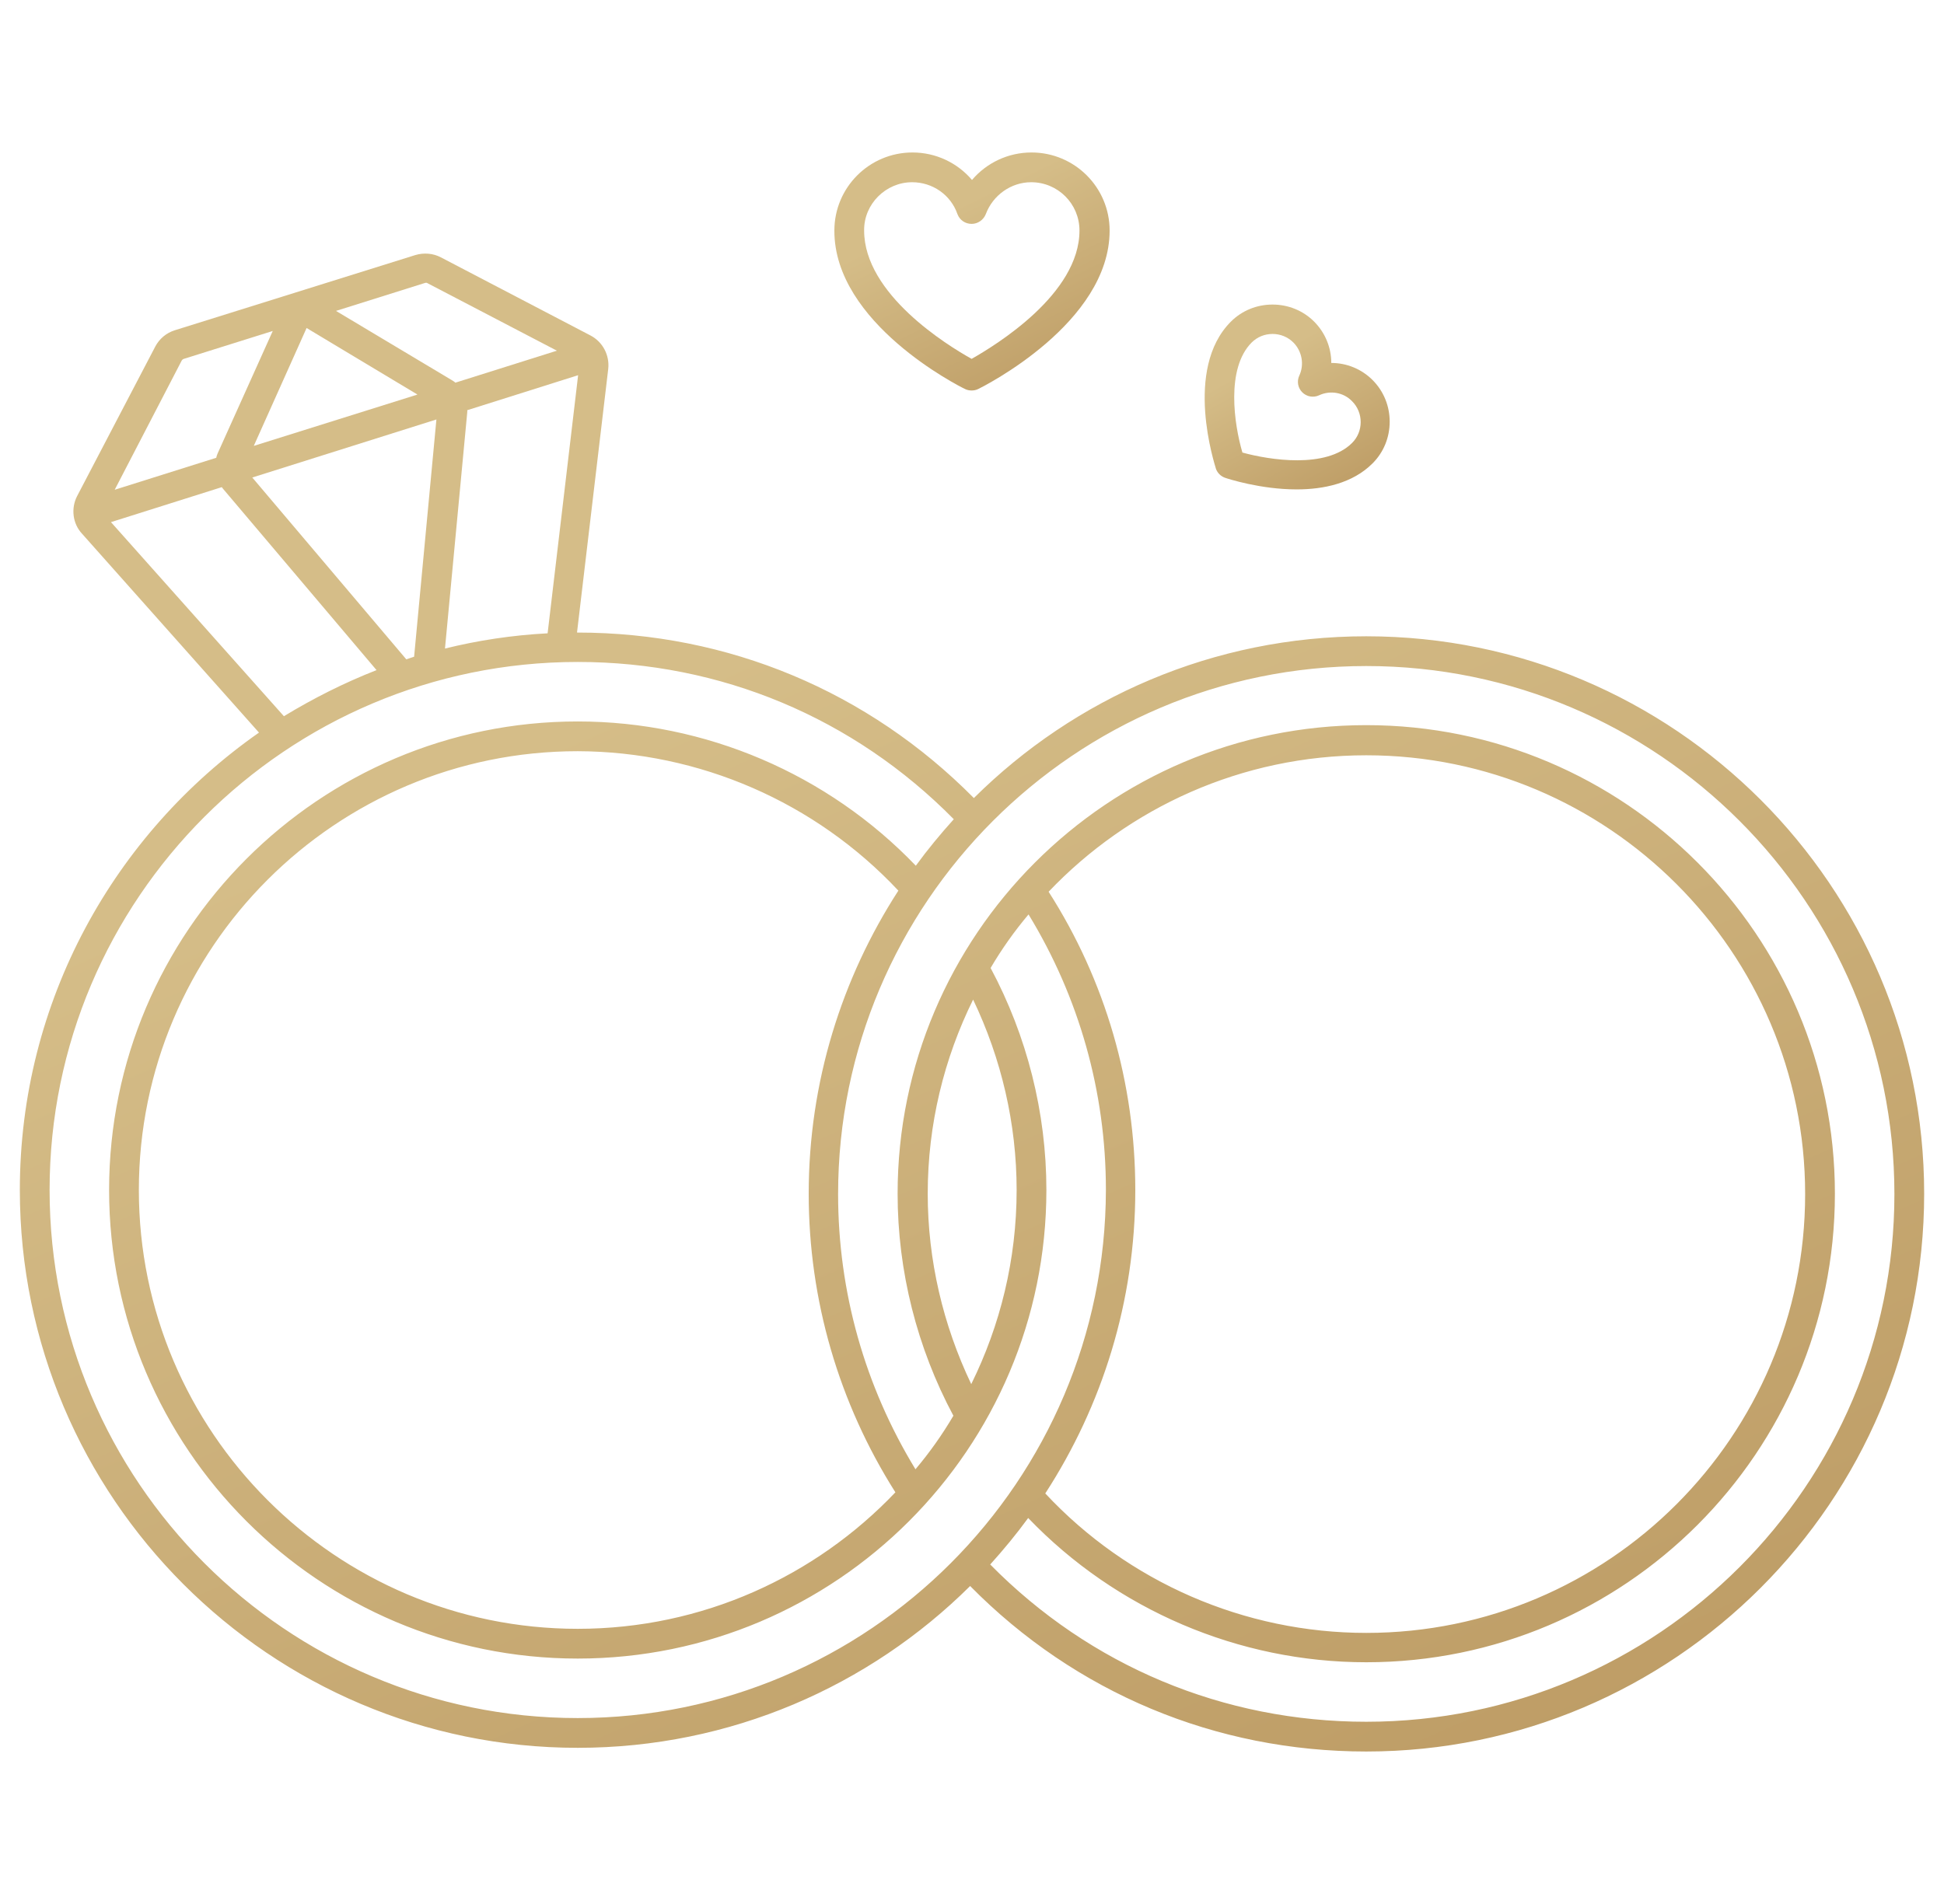 <?xml version="1.0" encoding="UTF-8"?> <svg xmlns="http://www.w3.org/2000/svg" width="49" height="48" viewBox="0 0 49 48" fill="none"><g clip-path="url(#clip0_22062_44)"><path d="M24.322 9.806C24.378 9.834 24.434 9.844 24.491 9.844C24.547 9.844 24.603 9.834 24.659 9.806C24.791 9.741 27.969 8.147 27.969 5.812C27.969 4.725 27.087 3.844 26 3.844C25.409 3.844 24.866 4.106 24.5 4.537C24.134 4.106 23.591 3.844 23 3.844C21.913 3.844 21.031 4.725 21.031 5.812C21.022 8.147 24.181 9.741 24.322 9.806ZM22.991 4.594C23.506 4.594 23.966 4.912 24.134 5.4C24.191 5.55 24.331 5.644 24.491 5.644C24.65 5.644 24.791 5.541 24.847 5.4C25.025 4.922 25.484 4.594 25.991 4.594C26.666 4.594 27.209 5.138 27.209 5.812C27.209 7.416 25.1 8.7 24.491 9.047C23.881 8.709 21.781 7.416 21.781 5.812C21.772 5.147 22.325 4.594 22.991 4.594Z" fill="url(#paint0_linear_22062_44)"></path><path d="M30.884 12.047C30.941 12.066 31.766 12.338 32.684 12.338C33.359 12.338 34.091 12.188 34.597 11.681C34.878 11.4 35.028 11.025 35.028 10.631C35.028 10.238 34.878 9.863 34.597 9.581C34.316 9.3 33.941 9.15 33.556 9.15C33.556 8.766 33.406 8.391 33.125 8.109C32.844 7.828 32.469 7.678 32.075 7.678C31.681 7.678 31.306 7.828 31.025 8.109C29.825 9.309 30.622 11.719 30.65 11.822C30.688 11.925 30.772 12.009 30.884 12.047ZM31.55 8.634C31.691 8.494 31.878 8.419 32.075 8.419C32.272 8.419 32.459 8.494 32.6 8.634C32.816 8.85 32.881 9.188 32.75 9.469C32.684 9.609 32.712 9.778 32.825 9.891C32.938 10.003 33.106 10.031 33.247 9.966C33.528 9.834 33.866 9.891 34.081 10.116C34.222 10.256 34.297 10.444 34.297 10.641C34.297 10.838 34.222 11.025 34.081 11.166C33.425 11.822 32 11.597 31.316 11.409C31.109 10.706 30.894 9.291 31.55 8.634Z" fill="url(#paint1_linear_22062_44)"></path><path d="M34.438 16.041C30.584 16.041 27.087 17.597 24.547 20.119C21.884 17.428 18.35 15.947 14.553 15.947H14.544L15.331 9.3C15.369 8.953 15.191 8.616 14.881 8.456L11.113 6.488C10.916 6.384 10.681 6.366 10.466 6.431L4.409 8.325C4.194 8.391 4.016 8.541 3.913 8.738L1.944 12.506C1.784 12.816 1.831 13.2 2.066 13.453L6.528 18.469C2.881 21.019 0.5 25.238 0.5 30C0.5 37.753 6.809 44.063 14.562 44.063C18.416 44.063 21.913 42.506 24.453 39.984C27.106 42.675 30.641 44.156 34.438 44.156C42.191 44.156 48.5 37.847 48.5 30.094C48.5 22.341 42.191 16.041 34.438 16.041ZM11.216 16.35L11.778 10.388C11.778 10.369 11.778 10.36 11.778 10.341L14.572 9.459L13.803 15.966C12.912 16.013 12.05 16.144 11.216 16.35ZM10.241 16.622L6.359 12.038L11 10.575L10.438 16.556C10.372 16.575 10.306 16.603 10.241 16.622ZM6.397 11.241L7.728 8.269L10.522 9.947L6.397 11.241ZM10.709 7.134C10.738 7.125 10.756 7.125 10.784 7.144L14.037 8.841L11.478 9.647C11.45 9.619 11.412 9.6 11.384 9.581L8.469 7.838L10.709 7.134ZM4.578 9.094C4.588 9.075 4.606 9.056 4.634 9.047L6.875 8.344L5.487 11.428C5.469 11.466 5.459 11.503 5.45 11.541L2.891 12.347L4.578 9.094ZM2.797 13.163L5.591 12.281C5.6 12.291 5.609 12.309 5.619 12.319L9.491 16.894C8.675 17.213 7.897 17.606 7.156 18.056L2.797 13.163ZM14.562 43.313C7.222 43.313 1.25 37.341 1.25 30C1.25 22.66 7.222 16.688 14.562 16.688C18.163 16.688 21.519 18.094 24.041 20.653C23.703 21.028 23.384 21.413 23.084 21.825C20.863 19.509 17.778 18.188 14.562 18.188C8.047 18.188 2.75 23.485 2.75 30C2.75 36.516 8.047 41.813 14.562 41.813C21.078 41.813 26.375 36.516 26.375 30C26.375 28.05 25.887 26.119 24.969 24.403C25.25 23.925 25.569 23.475 25.925 23.053C27.2 25.144 27.875 27.525 27.875 29.991C27.866 37.341 21.894 43.313 14.562 43.313ZM22.644 22.453C21.219 24.656 20.384 27.281 20.384 30.094C20.384 32.775 21.144 35.372 22.569 37.622C20.553 39.741 17.703 41.063 14.562 41.063C8.469 41.063 3.5 36.103 3.5 30C3.5 23.897 8.459 18.938 14.562 18.938C17.628 18.947 20.553 20.222 22.644 22.453ZM24.528 25.2C25.241 26.691 25.625 28.331 25.625 30C25.625 31.753 25.212 33.413 24.481 34.894C23.769 33.403 23.384 31.763 23.384 30.094C23.384 28.341 23.797 26.681 24.528 25.2ZM26.431 22.481C28.447 20.363 31.297 19.041 34.438 19.041C40.531 19.041 45.5 24 45.5 30.103C45.5 36.206 40.541 41.166 34.438 41.166C31.372 41.166 28.438 39.891 26.347 37.65C27.781 35.438 28.616 32.813 28.616 30C28.616 27.319 27.866 24.722 26.431 22.481ZM34.438 43.406C30.837 43.406 27.481 42 24.959 39.441C25.297 39.066 25.616 38.681 25.916 38.269C28.137 40.584 31.222 41.906 34.438 41.906C40.953 41.906 46.25 36.609 46.25 30.094C46.25 23.578 40.953 18.281 34.438 18.281C27.922 18.281 22.625 23.578 22.625 30.094C22.625 32.044 23.113 33.975 24.031 35.691C23.75 36.169 23.431 36.619 23.075 37.041C21.8 34.95 21.125 32.569 21.125 30.103C21.125 22.763 27.097 16.791 34.438 16.791C41.778 16.791 47.75 22.763 47.75 30.103C47.75 37.444 41.778 43.406 34.438 43.406Z" fill="url(#paint2_linear_22062_44)"></path></g><defs><linearGradient id="paint0_linear_22062_44" x1="20.742" y1="6.844" x2="25.119" y2="15.864" gradientUnits="userSpaceOnUse"><stop stop-color="#D5BD88"></stop><stop offset="1" stop-color="#A98047"></stop></linearGradient><linearGradient id="paint1_linear_22062_44" x1="30.17" y1="10.008" x2="33.861" y2="16.593" gradientUnits="userSpaceOnUse"><stop stop-color="#D5BD88"></stop><stop offset="1" stop-color="#A98047"></stop></linearGradient><linearGradient id="paint2_linear_22062_44" x1="-1.5" y1="25.275" x2="24.408" y2="83.978" gradientUnits="userSpaceOnUse"><stop stop-color="#D5BD88"></stop><stop offset="1" stop-color="#A98047"></stop></linearGradient><clipPath id="clip0_22062_44"><rect width="48" height="48" fill="white" transform="translate(0.5)"></rect></clipPath></defs></svg> 